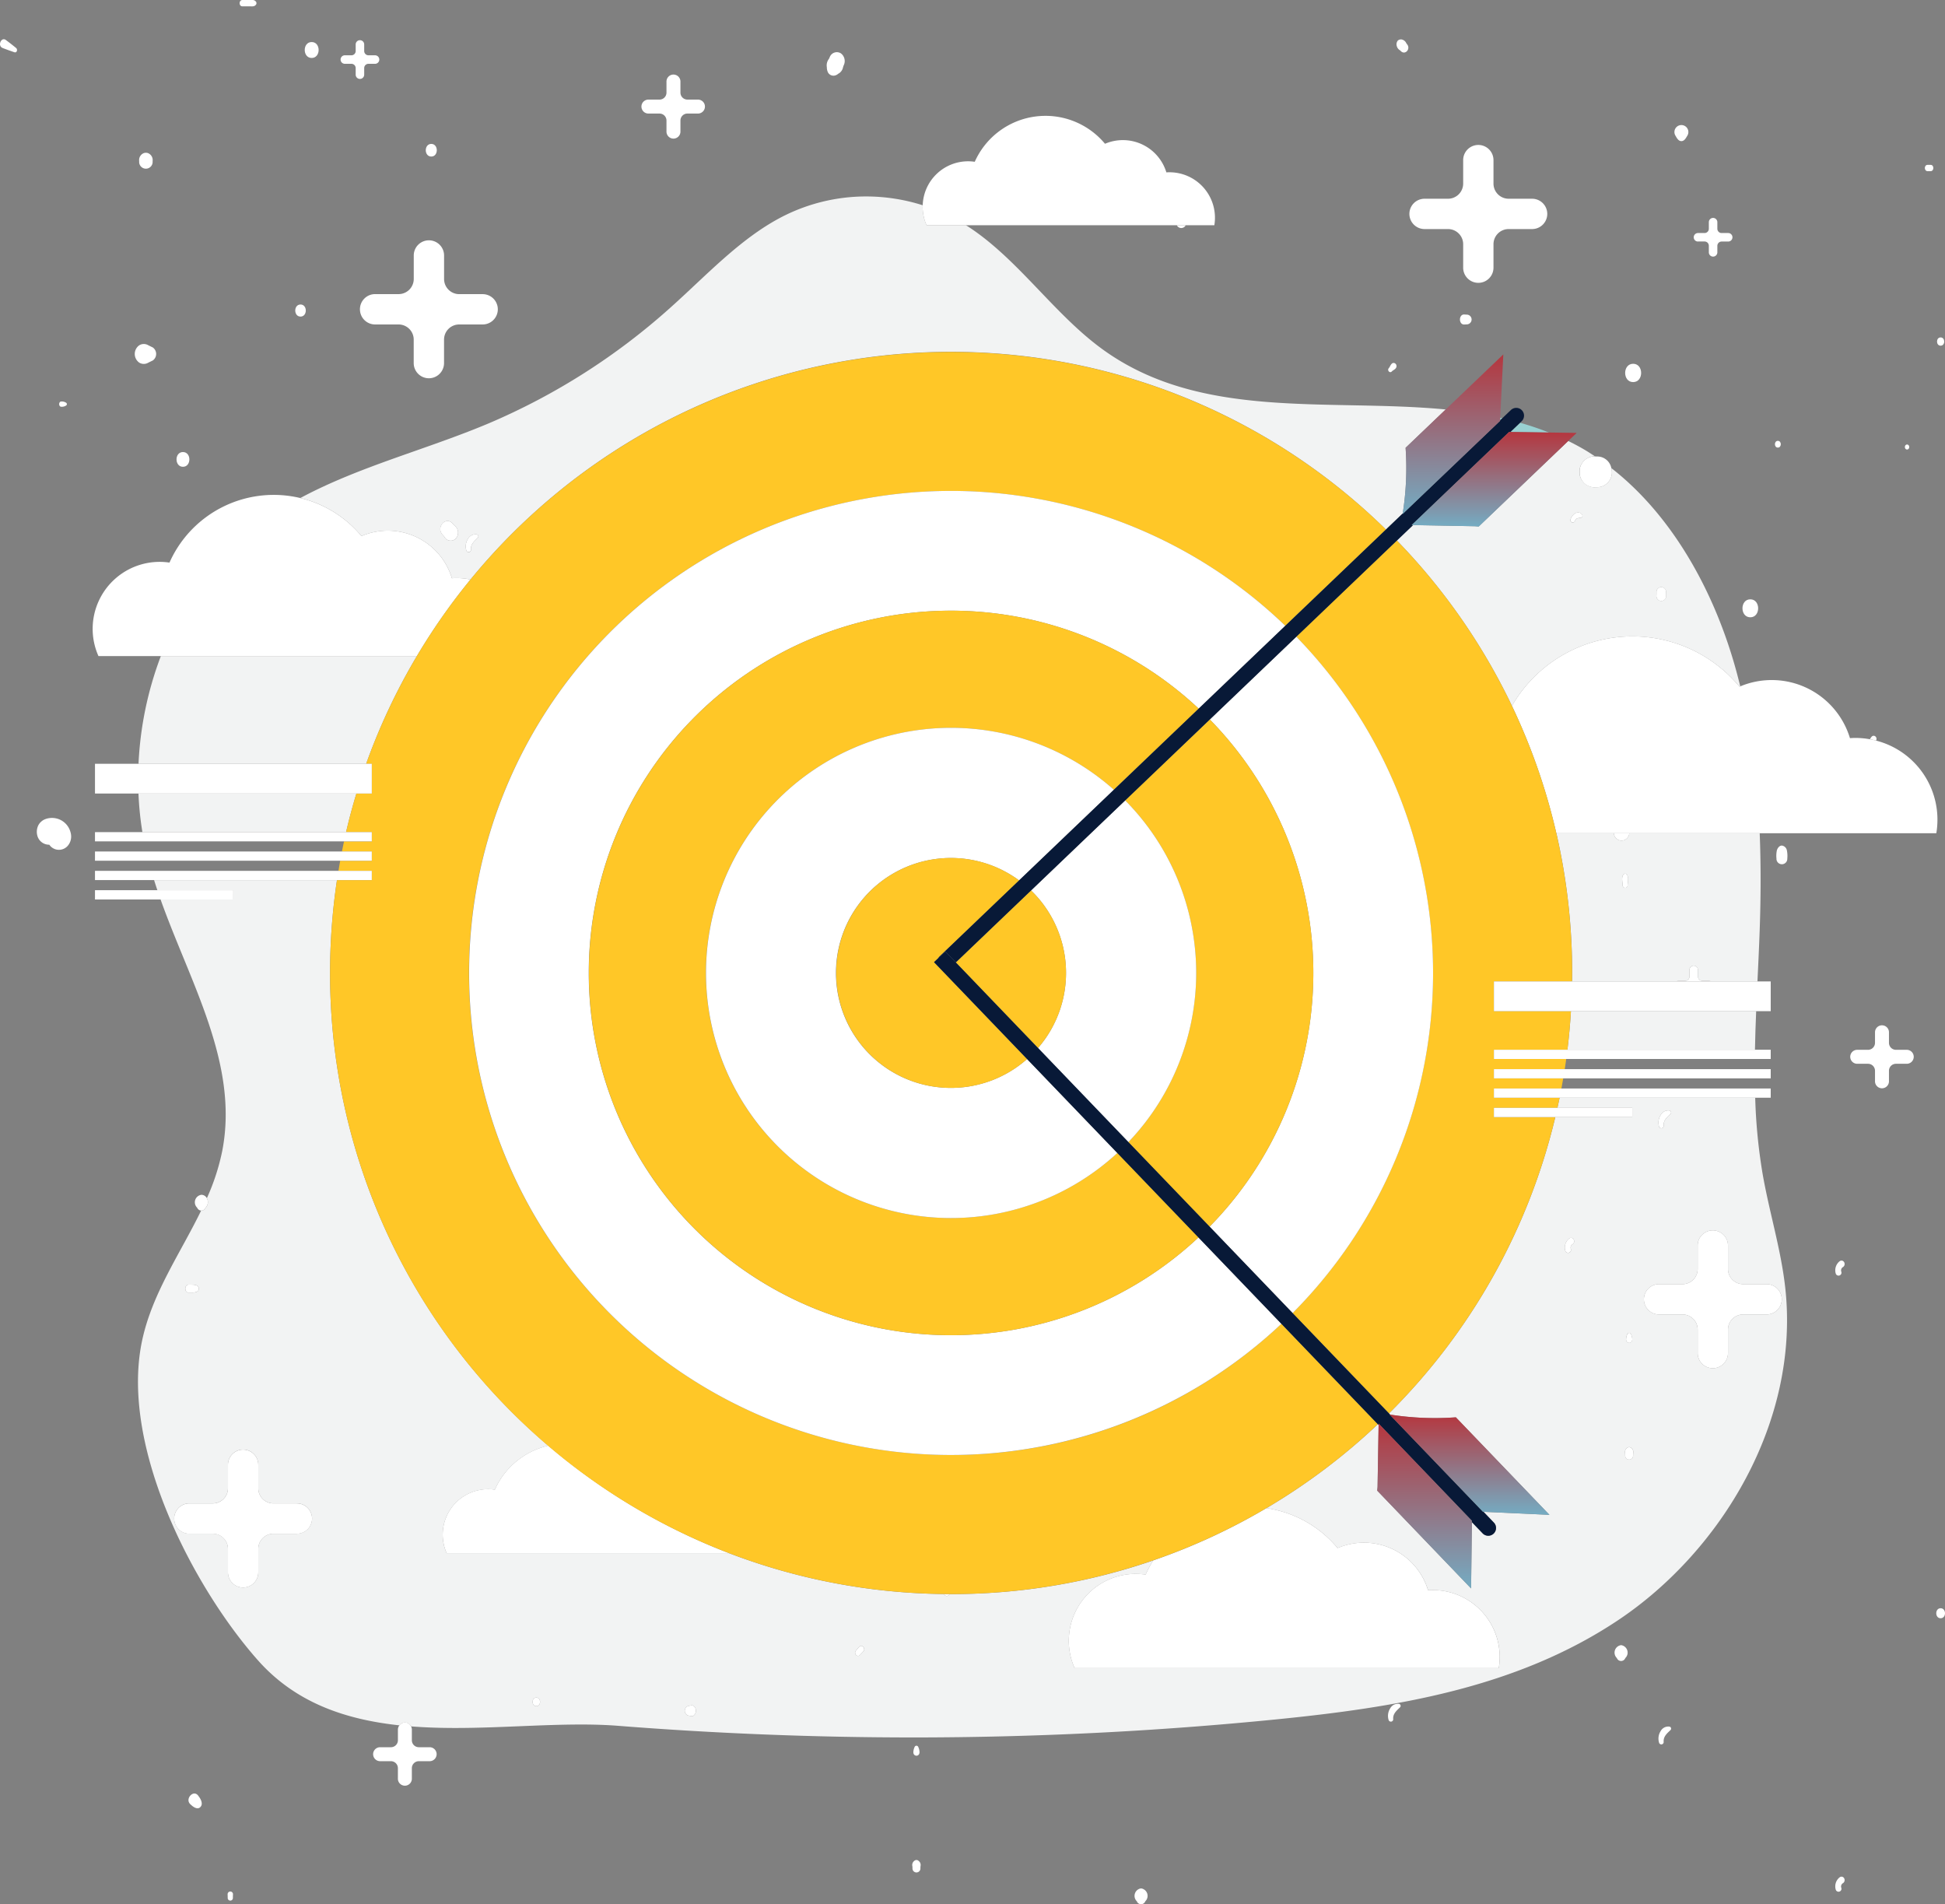 <svg xmlns="http://www.w3.org/2000/svg" xmlns:xlink="http://www.w3.org/1999/xlink" width="188.264" height="184.295" viewBox="0 0 188.264 184.295">
  <rect x="0" y="0" width="188.264" height="184.295" fill="#808080" stroke="none"/>
  <defs>
    <linearGradient id="linear-gradient" x1="0.5" x2="0.5" y2="1" gradientUnits="objectBoundingBox">
      <stop offset="0" stop-color="#b5363e"/>
      <stop offset="1" stop-color="#74acc3"/>
    </linearGradient>
  </defs>
  <g id="Group_100293" data-name="Group 100293" transform="translate(-201.599 -197.759)">
    <path id="Path_159663" data-name="Path 159663" d="M1553.427,575.976a28.547,28.547,0,0,0-2.8-.948l-.935.894Z" transform="translate(-1201.897 -336.355)" fill="#99d1d2"/>
    <path id="Path_159664" data-name="Path 159664" d="M475.533,405.955a6.484,6.484,0,0,1,8.756,4.082c.15-.011.3-.017.453-.017a6.5,6.5,0,0,1,1.346.142,60.108,60.108,0,0,1,88.609-4.839l1.623-1.552a28.065,28.065,0,0,0,.277-6.359l3.881-3.709c-11.41-1.089-23.705,1.094-33.241-5.843-4.687-3.409-8.155-8.72-12.988-11.859-.07-.046-.144-.084-.215-.129h-3.8a4.384,4.384,0,0,1-.381-1.792c0-.048.005-.094.007-.141a18.111,18.111,0,0,0-5.457-.852,17.778,17.778,0,0,0-8.316,2.052c-3.967,2.1-7.187,5.609-10.624,8.684a63.5,63.5,0,0,1-17.6,11.219c-6.021,2.54-12.5,4.152-18.245,7.231A11.043,11.043,0,0,1,475.533,405.955Zm10.312.264a.834.834,0,0,1,.881-.417.2.2,0,0,1,.075.316c-.316.313-.711.614-.671,1.151a.227.227,0,0,1-.448.068A1.349,1.349,0,0,1,485.845,406.219Zm-1.508-1.5a2.365,2.365,0,0,0,.2.213.866.866,0,0,1,.145,1.25.69.69,0,0,1-1.128-.161,2.479,2.479,0,0,0-.192-.22C482.75,405.079,483.688,404.04,484.337,404.716Z" transform="translate(-238.947 -156.315)" fill="#f2f3f3"/>
    <path id="Path_159665" data-name="Path 159665" d="M1597.041,942.1a.757.757,0,0,1-.747-.711h-5.562a60.314,60.314,0,0,1,1.527,13.518c0,.274-.007.547-.01.821h10.113a.4.4,0,0,1,.2-.061h.638a.412.412,0,0,0,.412-.412v-.638a.412.412,0,0,1,.824,0v.638a.412.412,0,0,0,.412.412h.638a.4.4,0,0,1,.2.061h4.508c.079-1.667.159-3.333.217-4.994.107-3.106.125-6.232,0-9.345h-12.625A.757.757,0,0,1,1597.041,942.1Zm.582,4.317a.24.24,0,1,1-.479,0c-.014-.309-.123-.72.042-.99a.22.22,0,0,1,.394,0C1597.745,945.7,1597.637,946.11,1597.624,946.418Z" transform="translate(-1238.484 -662.986)" fill="#f2f3f3"/>
    <path id="Path_159666" data-name="Path 159666" d="M1455.953,599.617l-6-.11L1448.388,601a60.244,60.244,0,0,1,11.134,16,13.474,13.474,0,0,1,22.027-1.857c.024-.01.049-.017.074-.027-.221-.9-.458-1.789-.725-2.673-2.2-7.3-6.182-14.115-11.754-18.453a1.813,1.813,0,0,1,.055.364,1.439,1.439,0,0,1-1.341,1.485l-.433.012a1.506,1.506,0,0,1,0-3l.133,0c-.322-.212-.645-.424-.976-.62-.531-.313-1.07-.6-1.613-.865l-8.663,8.278Zm17.559,6.4a.468.468,0,1,1,.933,0c0,.108.005.216.007.323a.475.475,0,1,1-.948,0Q1473.508,606.175,1473.512,606.013Zm-8.313-7.073c.133-.493.782-.953,1.124-.421a.189.189,0,0,1-.1.267c-.21.043-.507.018-.591.287A.228.228,0,1,1,1465.2,598.94Z" transform="translate(-1111.577 -350.928)" fill="#f2f3f3"/>
    <path id="Path_159667" data-name="Path 159667" d="M1600.59,1103.888h18.151c.023-1.244.065-2.49.117-3.736h-17.927Q1600.817,1102.036,1600.59,1103.888Z" transform="translate(-1247.273 -804.531)" fill="#f2f3f3"/>
    <path id="Path_159668" data-name="Path 159668" d="M352.17,783.3H327.39a33.7,33.7,0,0,0-2.16,10.421h22.035A59.827,59.827,0,0,1,352.17,783.3Z" transform="translate(-110.223 -522.041)" fill="#f2f3f3"/>
    <path id="Path_159670" data-name="Path 159670" d="M482.015,1011.655a53.143,53.143,0,0,1-.725-7.414h-18.93c-.067.328-.14.654-.212.98h7.242v.894h-7.447a60.023,60.023,0,0,1-16.1,28.677l.113.118a28.06,28.06,0,0,0,6.359.263l9.058,9.437-6.381-.294.991,1.032a.752.752,0,1,1-1.084,1.042l-1.031-1.074-.078,6.417-9.085-9.465.033-.354.1-6-.071-.074a60.344,60.344,0,0,1-10.784,8.122,11.028,11.028,0,0,1,6.888,3.864,6.484,6.484,0,0,1,8.756,4.082c.15-.01.3-.017.453-.017a6.478,6.478,0,0,1,6.391,7.555H415.413a6.481,6.481,0,0,1,5.919-9.122,6.552,6.552,0,0,1,.955.071,11.02,11.02,0,0,1,.732-1.371,60.029,60.029,0,0,1-19.561,3.257l-.152,0a.284.284,0,0,1-.535-.007,59.939,59.939,0,0,1-20.822-3.958h-27.32a4.4,4.4,0,0,1,4.016-6.189,4.463,4.463,0,0,1,.648.048,7.508,7.508,0,0,1,5.172-4.258,59.979,59.979,0,0,1-21.121-45.749,60.6,60.6,0,0,1,.669-8.987h-17.7q.154.491.318.98h7.352v.894h-7.042c2.888,8.121,7.575,15.9,5.979,24.278a21.424,21.424,0,0,1-1.5,4.631.779.779,0,0,1-.118.92.443.443,0,0,1-.437.281c-2.037,4.194-4.8,8.085-5.747,12.745-2.064,10.206,5.033,23.769,11.241,30.772,3.662,4.131,8.5,5.743,13.7,6.3a.663.663,0,0,1,.528-.272.67.67,0,0,1,.6.373c1.412.11,2.845.154,4.285.154,2.064,0,4.141-.084,6.183-.168s4.05-.167,5.976-.167c1.234,0,2.435.034,3.591.125q14.253,1.121,28.54,1.126,17.557,0,35.076-1.738c11.482-1.146,23.285-2.99,33.212-9.631s17.59-19.208,16.146-32.171C483.779,1018.891,482.658,1015.327,482.015,1011.655Zm-152.346,10.677c.262.013.966-.081.974.384s-.724.371-.974.384C329.223,1023.122,329.223,1022.309,329.669,1022.331Zm10.466,24.105h-2.271a1.467,1.467,0,0,0-1.467,1.467v2.271a1.467,1.467,0,1,1-2.935,0V1047.9a1.467,1.467,0,0,0-1.467-1.467h-2.271a1.467,1.467,0,1,1,0-2.934h2.271a1.467,1.467,0,0,0,1.467-1.467v-2.272a1.467,1.467,0,0,1,2.935,0v2.272a1.467,1.467,0,0,0,1.467,1.467h2.271a1.467,1.467,0,1,1,0,2.934Zm23.176,16.687c-.482,0-.481-.828,0-.828S363.792,1063.124,363.311,1063.124Zm15.187.944a.328.328,0,0,1-.278,0l-.125-.016a.484.484,0,0,1,0-.959l.125-.016a.328.328,0,0,1,.278,0,.6.6,0,0,1,0,.993Zm16.464-6.238c-.11.118-.221.234-.333.349-.256.264-.622-.142-.384-.425.1-.124.209-.247.315-.369C394.815,1057.093,395.225,1057.549,394.962,1057.83Zm68.654-39.407a.375.375,0,0,0-.17.458.283.283,0,1,1-.541.165,1.109,1.109,0,0,1,.406-1.2.283.283,0,0,1,.366.052.333.333,0,0,1,.089.236A.339.339,0,0,1,463.616,1018.424Zm8.528-12.52a.834.834,0,0,1,.881-.417.2.2,0,0,1,.075.316c-.316.313-.711.614-.671,1.151a.227.227,0,0,1-.448.067A1.348,1.348,0,0,1,472.144,1005.9Zm-3.226,21.2a.188.188,0,0,1,.339,0,1.322,1.322,0,0,1,.126.451c.068.549-.657.546-.589,0A1.3,1.3,0,0,1,468.918,1027.107Zm.564,11.547a1.908,1.908,0,0,0-.012.2.384.384,0,1,1-.766,0,1.86,1.86,0,0,0-.012-.2.5.5,0,0,1,.188-.513l.041-.03a.3.3,0,0,1,.332,0l.041.03A.5.5,0,0,1,469.482,1038.654Zm14.379-14.9a1.467,1.467,0,0,1-1.467,1.467h-2.272a1.468,1.468,0,0,0-1.467,1.467v2.271a1.467,1.467,0,1,1-2.934,0v-2.271a1.468,1.468,0,0,0-1.467-1.467h-2.271a1.467,1.467,0,0,1-1.467-1.467h0a1.467,1.467,0,0,1,1.467-1.467h2.271a1.467,1.467,0,0,0,1.467-1.467v-2.271a1.467,1.467,0,1,1,2.934,0v2.271a1.468,1.468,0,0,0,1.467,1.467h2.272a1.467,1.467,0,0,1,1.467,1.467Z" transform="translate(-109.798 -700.241)" fill="#f2f3f3"/>
    <path id="Path_159671" data-name="Path 159671" d="M346.28,905.93H325.187a31.253,31.253,0,0,0,.38,3.736h19.715C345.574,908.4,345.909,907.16,346.28,905.93Z" transform="translate(-110.185 -631.372)" fill="#f2f3f3"/>
    <path id="Path_159674" data-name="Path 159674" d="M1540.71,570.606c-.067-.015-.134-.033-.2-.047l-.012.252Z" transform="translate(-1193.696 -332.371)" fill="#99d1d2"/>
    <path id="Path_159676" data-name="Path 159676" d="M327.056,334.92l.007-.108a.722.722,0,0,0-.482-.7.713.713,0,0,0-.324-.005l-.025.005a.722.722,0,0,0-.482.7l.007.108A.652.652,0,1,0,327.056,334.92Z" transform="translate(-110.686 -121.545)" fill="#fff"/>
    <path id="Path_159677" data-name="Path 159677" d="M582.155,327.4c.71,0,.711-1.223,0-1.223S581.444,327.4,582.155,327.4Z" transform="translate(-338.81 -114.49)" fill="#fff"/>
    <path id="Path_159678" data-name="Path 159678" d="M1697.032,310.943c.27,0,.425-.264.551-.488a.675.675,0,1,0-1.1,0C1696.607,310.68,1696.762,310.943,1697.032,310.943Z" transform="translate(-1332.685 -99.526)" fill="#fff"/>
    <path id="Path_159679" data-name="Path 159679" d="M1787.591,952.362c-.236,0-.413.227-.483.457a2.512,2.512,0,0,0-.041.794.525.525,0,1,0,1.048,0,2.6,2.6,0,0,0-.042-.794A.573.573,0,0,0,1787.591,952.362Z" transform="translate(-1413.517 -672.768)" fill="#fff"/>
    <path id="Path_159680" data-name="Path 159680" d="M1448.389,234.011l.086.084c.411.4.961-.208.6-.664l-.074-.094a.628.628,0,0,0-.363-.349.445.445,0,0,0-.477.094.576.576,0,0,0-.085.528A.659.659,0,0,0,1448.389,234.011Z" transform="translate(-1111.274 -31.382)" fill="#fff"/>
    <path id="Path_159681" data-name="Path 159681" d="M1680.936,722.588c0-.108-.005-.216-.007-.323a.468.468,0,1,0-.933,0q0,.162-.007.323A.475.475,0,1,0,1680.936,722.588Z" transform="translate(-1318.06 -467.179)" fill="#fff"/>
    <path id="Path_159682" data-name="Path 159682" d="M1652.533,1489.343l-.041-.03a.3.3,0,0,0-.332,0l-.041.03a.5.5,0,0,0-.188.512,1.81,1.81,0,0,1,.012.2.384.384,0,1,0,.766,0,2,2,0,0,1,.012-.2A.5.5,0,0,0,1652.533,1489.343Z" transform="translate(-1293.038 -1151.442)" fill="#fff"/>
    <path id="Path_159683" data-name="Path 159683" d="M677.322,1712.726c-.481,0-.482.828,0,.828S677.8,1712.726,677.322,1712.726Z" transform="translate(-423.809 -1350.672)" fill="#fff"/>
    <path id="Path_159684" data-name="Path 159684" d="M813.593,1719.671a.326.326,0,0,0-.278,0l-.125.016a.484.484,0,0,0,0,.959l.125.016a.327.327,0,0,0,.277,0,.6.6,0,0,0,0-.993Z" transform="translate(-544.893 -1356.837)" fill="#fff"/>
    <path id="Path_159685" data-name="Path 159685" d="M367.328,1344.983c.25-.012.983.078.974-.384s-.712-.371-.974-.385C366.882,1344.193,366.881,1345.006,367.328,1344.983Z" transform="translate(-147.457 -1022.125)" fill="#fff"/>
    <path id="Path_159686" data-name="Path 159686" d="M1505.089,478.4c-.563-.031-.564,1,0,.97l.292-.016a.473.473,0,0,0,0-.938Z" transform="translate(-1161.752 -250.204)" fill="#fff"/>
    <path id="Path_159687" data-name="Path 159687" d="M1919.869,345.508l.292,0c.355,0,.356-.614,0-.611l-.292,0C1919.517,344.9,1919.516,345.5,1919.869,345.508Z" transform="translate(-1531.692 -131.183)" fill="#fff"/>
    <path id="Path_159688" data-name="Path 159688" d="M1840.074,1322.776a1.109,1.109,0,0,0-.406,1.2.283.283,0,1,0,.541-.165.376.376,0,0,1,.17-.459.338.338,0,0,0,.149-.289.333.333,0,0,0-.088-.236A.284.284,0,0,0,1840.074,1322.776Z" transform="translate(-1460.383 -1002.97)" fill="#fff"/>
    <path id="Path_159689" data-name="Path 159689" d="M415.744,198.373l.743,0c.215,0,.408.039.565-.151a.243.243,0,0,0,0-.311c-.158-.192-.347-.153-.565-.151l-.743,0C415.392,197.768,415.391,198.371,415.744,198.373Z" transform="translate(-190.685)" fill="#fff"/>
    <path id="Path_159690" data-name="Path 159690" d="M1603.75,655.871c.084-.269.381-.244.591-.287a.189.189,0,0,0,.1-.267c-.342-.532-.991-.071-1.125.421A.228.228,0,1,0,1603.75,655.871Z" transform="translate(-1249.692 -407.726)" fill="#fff"/>
    <path id="Path_159691" data-name="Path 159691" d="M1682.368,1190.127c-.04-.537.354-.838.671-1.151a.2.2,0,0,0-.075-.316.834.834,0,0,0-.881.417,1.348,1.348,0,0,0-.162,1.118A.227.227,0,0,0,1682.368,1190.127Z" transform="translate(-1319.738 -883.415)" fill="#fff"/>
    <path id="Path_159692" data-name="Path 159692" d="M254.643,556.567a.753.753,0,0,0,.457-.126.16.16,0,0,0,0-.257.75.75,0,0,0-.457-.126C254.346,556.04,254.346,556.584,254.643,556.567Z" transform="translate(-47.093 -319.441)" fill="#fff"/>
    <path id="Path_159693" data-name="Path 159693" d="M965.215,1666.679c-.106.122-.211.245-.315.369-.238.284.128.69.384.425.112-.116.223-.231.333-.349C965.88,1666.843,965.469,1666.387,965.215,1666.679Z" transform="translate(-680.453 -1309.535)" fill="#fff"/>
    <path id="Path_159694" data-name="Path 159694" d="M1653.5,1387.835a1.318,1.318,0,0,0-.126-.451.188.188,0,0,0-.338,0,1.3,1.3,0,0,0-.125.451C1652.839,1388.381,1653.564,1388.384,1653.5,1387.835Z" transform="translate(-1293.912 -1060.519)" fill="#fff"/>
    <path id="Path_159695" data-name="Path 159695" d="M1649.514,977.627c-.165.269-.056.681-.042.99a.24.24,0,1,0,.479,0c.013-.308.122-.721-.042-.99A.22.22,0,0,0,1649.514,977.627Z" transform="translate(-1290.81 -695.184)" fill="#fff"/>
    <path id="Path_159696" data-name="Path 159696" d="M1871.23,854.592a.292.292,0,0,0-.194-.215.259.259,0,0,0-.27.079.975.975,0,0,0-.162.246c.2.035.393.079.586.128A.3.3,0,0,0,1871.23,854.592Z" transform="translate(-1488.005 -585.397)" fill="#fff"/>
    <path id="Path_159697" data-name="Path 159697" d="M1652.892,524.182c1.03,0,1.032-1.773,0-1.773S1651.861,524.182,1652.892,524.182Z" transform="translate(-1293.214 -289.443)" fill="#fff"/>
    <path id="Path_159698" data-name="Path 159698" d="M594.952,664.234a.69.69,0,0,0,1.128.161.866.866,0,0,0-.145-1.25,2.378,2.378,0,0,1-.2-.213c-.649-.676-1.587.362-.977,1.082A2.511,2.511,0,0,1,594.952,664.234Z" transform="translate(-350.347 -414.531)" fill="#fff"/>
    <path id="Path_159699" data-name="Path 159699" d="M939.535,246.264a.6.6,0,0,0,.693.313.692.692,0,0,0,.3-.161.874.874,0,0,0,.46-.58,1.709,1.709,0,0,1,.078-.24.932.932,0,0,0-.275-1.161.735.735,0,0,0-1.048.3l-.1.227a1.02,1.02,0,0,0-.209.809A1.166,1.166,0,0,0,939.535,246.264Z" transform="translate(-657.802 -41.514)" fill="#fff"/>
    <path id="Path_159700" data-name="Path 159700" d="M1643.351,1665.943a.728.728,0,0,0-.41,1.246.437.437,0,0,0,.82,0A.728.728,0,0,0,1643.351,1665.943Z" transform="translate(-1284.841 -1308.963)" fill="#fff"/>
    <path id="Path_159701" data-name="Path 159701" d="M1252.82,398.77h-.858A.475.475,0,0,0,1252.82,398.77Z" transform="translate(-936.453 -179.212)" fill="#fff"/>
    <path id="Path_159702" data-name="Path 159702" d="M1440.936,522.449c.118-.127.264-.165.375-.3a.329.329,0,0,0,.072-.3.294.294,0,0,0-.194-.215.259.259,0,0,0-.27.079c-.123.123-.158.285-.273.416C1440.461,522.337,1440.746,522.653,1440.936,522.449Z" transform="translate(-1104.621 -288.737)" fill="#fff"/>
    <path id="Path_159703" data-name="Path 159703" d="M369.981,1799.361c.243.237.7.607,1,.267s-.029-.843-.241-1.11C370.283,1797.94,369.459,1798.852,369.981,1799.361Z" transform="translate(-149.972 -1426.995)" fill="#fff"/>
    <path id="Path_159704" data-name="Path 159704" d="M1840.074,1872.6a1.109,1.109,0,0,0-.406,1.2.283.283,0,1,0,.541-.165.376.376,0,0,1,.17-.459.338.338,0,0,0,.149-.288.334.334,0,0,0-.088-.237A.284.284,0,0,0,1840.074,1872.6Z" transform="translate(-1460.383 -1493.168)" fill="#fff"/>
    <path id="Path_159705" data-name="Path 159705" d="M404.76,1886.122l.009.323a.251.251,0,1,0,.5,0q0-.162.009-.323A.26.26,0,1,0,404.76,1886.122Z" transform="translate(-181.128 -1505.016)" fill="#fff"/>
    <path id="Path_159706" data-name="Path 159706" d="M1682.964,1738.485a.834.834,0,0,0-.881.417,1.348,1.348,0,0,0-.162,1.118.227.227,0,0,0,.448-.067c-.04-.537.354-.838.671-1.151A.2.2,0,0,0,1682.964,1738.485Z" transform="translate(-1319.738 -1373.613)" fill="#fff"/>
    <path id="Path_159707" data-name="Path 159707" d="M1598.678,1302.479a1.109,1.109,0,0,0-.406,1.2.283.283,0,1,0,.541-.166.375.375,0,0,1,.17-.458.339.339,0,0,0,.15-.289.333.333,0,0,0-.089-.236A.283.283,0,0,0,1598.678,1302.479Z" transform="translate(-1245.165 -984.875)" fill="#fff"/>
    <path id="Path_159708" data-name="Path 159708" d="M1441.568,1718.188a.834.834,0,0,0-.881.417,1.35,1.35,0,0,0-.162,1.117.227.227,0,0,0,.448-.067c-.04-.537.355-.838.671-1.151A.2.2,0,0,0,1441.568,1718.188Z" transform="translate(-1104.521 -1355.517)" fill="#fff"/>
    <path id="Path_159709" data-name="Path 159709" d="M1214.907,1883.025a.728.728,0,0,0-.41,1.245.437.437,0,0,0,.82,0A.728.728,0,0,0,1214.907,1883.025Z" transform="translate(-902.86 -1502.503)" fill="#fff"/>
    <path id="Path_159710" data-name="Path 159710" d="M1016.432,1857.761l-.041-.031a.3.3,0,0,0-.331,0l-.041.031a.5.5,0,0,0-.188.512,1.882,1.882,0,0,1,.012.2.384.384,0,1,0,.766,0,1.913,1.913,0,0,1,.012-.2A.5.5,0,0,0,1016.432,1857.761Z" transform="translate(-725.921 -1479.906)" fill="#fff"/>
    <path id="Path_159711" data-name="Path 159711" d="M1017.392,1756.255a1.309,1.309,0,0,0-.125-.451.188.188,0,0,0-.339,0,1.313,1.313,0,0,0-.125.451C1016.735,1756.8,1017.461,1756.8,1017.392,1756.255Z" transform="translate(-726.793 -1388.984)" fill="#fff"/>
    <path id="Path_159712" data-name="Path 159712" d="M1044.691,1620.292c-.179,0-.357,0-.535-.007A.284.284,0,0,0,1044.691,1620.292Z" transform="translate(-751.183 -1268.256)" fill="#fff"/>
    <path id="Path_159713" data-name="Path 159713" d="M617.821,675.979c-.04-.537.355-.837.671-1.151a.2.2,0,0,0-.075-.316.833.833,0,0,0-.881.417,1.35,1.35,0,0,0-.162,1.117A.227.227,0,0,0,617.821,675.979Z" transform="translate(-370.639 -425.025)" fill="#fff"/>
    <path id="Path_159714" data-name="Path 159714" d="M376.634,1265.276a.778.778,0,0,0,.118-.919.6.6,0,0,0-.529-.326.728.728,0,0,0-.41,1.246.449.449,0,0,0,.383.281A.442.442,0,0,0,376.634,1265.276Z" transform="translate(-155.131 -950.636)" fill="#fff"/>
    <path id="Path_159715" data-name="Path 159715" d="M1786.067,591.835c.378,0,.379-.652,0-.652S1785.688,591.835,1786.067,591.835Z" transform="translate(-1412.382 -350.758)" fill="#fff"/>
    <path id="Path_159716" data-name="Path 159716" d="M235.291,927.622a1.286,1.286,0,0,0-.686.584,1.424,1.424,0,0,0-.116.98,1.171,1.171,0,0,0,1.167.918,1.129,1.129,0,0,0,1.77.125,1.377,1.377,0,0,0,.3-1.27A1.854,1.854,0,0,0,235.291,927.622Z" transform="translate(-29.286 -650.593)" fill="#fff"/>
    <path id="Path_159717" data-name="Path 159717" d="M359.8,602.612c.829,0,.83-1.427,0-1.427S358.974,602.612,359.8,602.612Z" transform="translate(-140.493 -359.676)" fill="#fff"/>
    <path id="Path_159718" data-name="Path 159718" d="M465.641,470.676c.679,0,.68-1.169,0-1.169S464.961,470.676,465.641,470.676Z" transform="translate(-234.953 -242.278)" fill="#fff"/>
    <path id="Path_159719" data-name="Path 159719" d="M1642.769,942.1a.757.757,0,0,0,.747-.711h-1.494A.756.756,0,0,0,1642.769,942.1Z" transform="translate(-1284.212 -662.986)" fill="#fff"/>
    <path id="Path_159720" data-name="Path 159720" d="M1757.585,734.345c1.01,0,1.012-1.74,0-1.74S1756.572,734.345,1757.585,734.345Z" transform="translate(-1386.566 -476.843)" fill="#fff"/>
    <path id="Path_159721" data-name="Path 159721" d="M1901.973,594.942c.281,0,.282-.485,0-.485S1901.691,594.942,1901.973,594.942Z" transform="translate(-1515.783 -353.677)" fill="#fff"/>
    <path id="Path_159722" data-name="Path 159722" d="M1930.823,499.695c.464,0,.465-.8,0-.8S1930.359,499.695,1930.823,499.695Z" transform="translate(-1541.383 -268.48)" fill="#fff"/>
    <path id="Path_159723" data-name="Path 159723" d="M1930.211,1632.994c-.563,0-.564.969,0,.969S1930.776,1632.994,1930.211,1632.994Z" transform="translate(-1540.771 -1279.587)" fill="#fff"/>
    <path id="Path_159724" data-name="Path 159724" d="M202.167,232.838c-.438-.337-.86.575-.3.782.376.138.751.284,1.132.408.239.078.335-.272.159-.417C202.836,233.342,202.5,233.093,202.167,232.838Z" transform="translate(0 -31.209)" fill="#fff"/>
    <path id="Path_159725" data-name="Path 159725" d="M1611.456,606.52a1.453,1.453,0,0,0,1.352,1.5l.433-.012a1.439,1.439,0,0,0,1.341-1.485,1.814,1.814,0,0,0-.055-.364,1.386,1.386,0,0,0-1.286-1.122l-.3-.008-.133,0A1.444,1.444,0,0,0,1611.456,606.52Z" transform="translate(-1256.96 -363.096)" fill="#fff"/>
    <path id="Path_159726" data-name="Path 159726" d="M322.306,506.565a.842.842,0,0,0,.883,0l.431-.21a.773.773,0,0,0,0-1.256l-.431-.21a.841.841,0,0,0-.883,0,1.026,1.026,0,0,0,0,1.676Z" transform="translate(-107.229 -273.711)" fill="#fff"/>
    <path id="Path_159727" data-name="Path 159727" d="M474.3,236.822c.895,0,.9-1.541,0-1.541S473.409,236.822,474.3,236.822Z" transform="translate(-242.533 -33.453)" fill="#fff"/>
    <path id="Path_159728" data-name="Path 159728" d="M320.875,647.613a6.5,6.5,0,0,0-1.346-.142c-.152,0-.3.007-.453.017a6.484,6.484,0,0,0-8.756-4.082,11.043,11.043,0,0,0-18.581,2.568,6.484,6.484,0,0,0-7.436,6.411,6.457,6.457,0,0,0,.563,2.64h30.816A60.263,60.263,0,0,1,320.875,647.613Z" transform="translate(-73.735 -393.766)" fill="#fff"/>
    <path id="Path_159729" data-name="Path 159729" d="M1162.975,1550.092a6.481,6.481,0,0,0-7.437,6.411,6.458,6.458,0,0,0,.563,2.641h41.056a6.479,6.479,0,0,0-6.391-7.555c-.152,0-.3.007-.453.017a6.484,6.484,0,0,0-8.756-4.082,11.027,11.027,0,0,0-6.888-3.864,59.82,59.82,0,0,1-10.96,5.061A11.041,11.041,0,0,0,1162.975,1550.092Z" transform="translate(-850.487 -1199.941)" fill="#fff"/>
    <path id="Path_159730" data-name="Path 159730" d="M1025.458,311.734h27.855a4.4,4.4,0,0,0-4.336-5.126c-.1,0-.206,0-.307.012a4.4,4.4,0,0,0-5.941-2.77,7.492,7.492,0,0,0-12.606,1.743,4.446,4.446,0,0,0-.648-.048,4.394,4.394,0,0,0-4.39,4.256c0,.047-.007.094-.007.141A4.384,4.384,0,0,0,1025.458,311.734Z" transform="translate(-734.173 -92.176)" fill="#fff"/>
    <path id="Path_159731" data-name="Path 159731" d="M601.762,1492.155a4.446,4.446,0,0,0-.648-.048,4.4,4.4,0,0,0-4.016,6.189h27.32a60.078,60.078,0,0,1-17.485-10.4A7.509,7.509,0,0,0,601.762,1492.155Z" transform="translate(-352.268 -1150.225)" fill="#fff"/>
    <path id="Path_159732" data-name="Path 159732" d="M1562.715,765.677a13.469,13.469,0,0,0-11.657,6.723,59.665,59.665,0,0,1,4.3,12.332h36.777a7.9,7.9,0,0,0-5.839-8.97c-.193-.049-.388-.093-.586-.128a7.935,7.935,0,0,0-1.38-.128c-.186,0-.37.009-.554.022a7.909,7.909,0,0,0-10.62-5.012c-.024.01-.05.017-.074.027A13.457,13.457,0,0,0,1562.715,765.677Z" transform="translate(-1203.113 -506.329)" fill="#fff"/>
    <path id="Path_159733" data-name="Path 159733" d="M1374.785,733.188h6.531q.092-.489.176-.98h-6.707v-.893h6.855c.051-.326.1-.653.141-.98h-7v-.894h7.116q.228-1.851.341-3.736h-7.457v-2.878h7.563c0-.274.01-.547.01-.821a60.307,60.307,0,0,0-1.527-13.518,59.968,59.968,0,0,0-15.437-28.33l-9.735,9.31a46.63,46.63,0,0,1-.36,65.455l9.329,9.711a60.023,60.023,0,0,0,16.1-28.677h-5.943v-.894h6.147c.072-.326.146-.652.212-.98h-6.36Z" transform="translate(-1028.584 -430.083)" fill="#ffc727"/>
    <path id="Path_159734" data-name="Path 159734" d="M556.284,618.491a46.652,46.652,0,1,1,32.348-80.25l9.742-9.317A60.141,60.141,0,0,0,499.666,551.6h.544v2.878h-1.491c-.37,1.23-.706,2.474-1,3.736h2.489v.894h-2.685c-.07.326-.139.652-.2.98h2.889v.894h-3.06c-.059.326-.114.653-.168.98h3.229v.893h-3.372a60.592,60.592,0,0,0-.669,8.987A60.057,60.057,0,0,0,555.6,631.945c.178,0,.356.006.535.007l.152,0a60.008,60.008,0,0,0,41.3-16.441l-9.334-9.716A46.477,46.477,0,0,1,556.284,618.491Z" transform="translate(-262.624 -279.916)" fill="#ffc727"/>
    <path id="Path_159735" data-name="Path 159735" d="M620.307,682.517a46.639,46.639,0,0,0,78.623,33.958l-8.027-8.356a35.062,35.062,0,1,1,.022-51.183l8.383-8.017a46.639,46.639,0,0,0-79,33.6Z" transform="translate(-373.3 -390.595)" fill="#fff"/>
    <path id="Path_159736" data-name="Path 159736" d="M1281.21,823.094l8.035,8.364a46.63,46.63,0,0,0,.36-65.455l-8.374,8.009a35.038,35.038,0,0,1-.021,49.083Z" transform="translate(-962.529 -506.619)" fill="#fff"/>
    <path id="Path_159737" data-name="Path 159737" d="M1206.176,880.75l7.86,8.182a35.038,35.038,0,0,0,.021-49.083l-8.192,7.834a23.707,23.707,0,0,1,.31,33.066Z" transform="translate(-895.356 -572.458)" fill="#ffc727"/>
    <path id="Path_159738" data-name="Path 159738" d="M727.184,777.8a35.053,35.053,0,0,0,59.005,25.6l-7.853-8.175A23.724,23.724,0,1,1,778,760.072l8.21-7.851A35.053,35.053,0,0,0,727.184,777.8Z" transform="translate(-468.586 -485.879)" fill="#ffc727"/>
    <path id="Path_159739" data-name="Path 159739" d="M831.737,871.013a23.719,23.719,0,0,0,39.814,17.427l-8.737-9.095a11.126,11.126,0,1,1-.773-17.288l9.175-8.774a23.718,23.718,0,0,0-39.479,17.729Z" transform="translate(-561.801 -579.091)" fill="#fff"/>
    <path id="Path_159740" data-name="Path 159740" d="M1122.525,936.051l8.747,9.105a23.707,23.707,0,0,0-.31-33.066l-9.111,8.714a11.1,11.1,0,0,1,.675,15.247Z" transform="translate(-820.451 -636.864)" fill="#fff"/>
    <path id="Path_159741" data-name="Path 159741" d="M947.905,974.585a11.112,11.112,0,0,0,18.479,8.333l-9.006-9.375.459-.441-.019-.02,7.793-7.453a11.11,11.11,0,0,0-17.706,8.955Z" transform="translate(-665.37 -682.663)" fill="#ffc727"/>
    <path id="Path_159742" data-name="Path 159742" d="M1065.37,1000.419a11.084,11.084,0,0,0-3.386-7.982L1054.7,999.4l7.957,8.283A11.072,11.072,0,0,0,1065.37,1000.419Z" transform="translate(-760.586 -708.497)" fill="#ffc727"/>
    <path id="Path_159743" data-name="Path 159743" d="M1093.663,563.089l-9.431,9.012c0-.016,0-.031.006-.047l-1.623,1.552-9.742,9.317-8.383,8.017-8.21,7.851-9.175,8.774-7.793,7.453.019.02.626-.6,1.024,1.065,7.282-6.964,9.111-8.713,8.192-7.834,8.374-8.009,9.735-9.31,1.563-1.494-.136,0,9.431-9.012.129,0,.935-.894.141-.135a.752.752,0,1,0-1.039-1.087l-.82.784-.214.2Z" transform="translate(-746.865 -324.599)" fill="#081937"/>
    <path id="Path_159744" data-name="Path 159744" d="M1470.97,583.256l-9.431,9.012.136,0,6,.11.353.034,8.663-8.278.822-.786-2.684-.039-3.733-.054Z" transform="translate(-1123.302 -343.691)" fill="url(#linear-gradient)"/>
    <path id="Path_159745" data-name="Path 159745" d="M1453.518,529.444c0,.016,0,.031-.006.047l9.431-9.012,0-.05.012-.252.3-6.128-5.576,5.328-3.881,3.709A28.058,28.058,0,0,1,1453.518,529.444Z" transform="translate(-1116.145 -281.988)" fill="url(#linear-gradient)"/>
    <path id="Path_159746" data-name="Path 159746" d="M1061.932,1073.467l-7.861-8.182-8.747-9.105-7.957-8.283-1.024-1.065-.626.6-.459.44,9.006,9.375,8.737,9.094,7.853,8.175,8.027,8.356,9.334,9.717.071.074,0-.137,9.033,9.411,0,.129,1.031,1.074a.752.752,0,1,0,1.084-1.042l-.991-1.032-.051,0-9.033-9.411.047.006-.113-.118-9.329-9.711Z" transform="translate(-743.251 -756.992)" fill="#081937"/>
    <path id="Path_159747" data-name="Path 159747" d="M1430.954,1468.19l0,.136-.1,6-.033.354,9.085,9.465.078-6.417,0-.13Z" transform="translate(-1095.916 -1132.656)" fill="url(#linear-gradient)"/>
    <path id="Path_159748" data-name="Path 159748" d="M1450.964,1469.552l.051,0,6.381.294-9.058-9.437a28.053,28.053,0,0,1-6.359-.263l-.047-.006Z" transform="translate(-1105.82 -1125.48)" fill="url(#linear-gradient)"/>
    <path id="Path_159749" data-name="Path 159749" d="M522.856,418.938a1.467,1.467,0,0,0,1.467,1.467h2.271a1.467,1.467,0,0,1,1.467,1.467v2.272a1.467,1.467,0,0,0,2.935,0v-2.272a1.467,1.467,0,0,1,1.467-1.467h2.271a1.467,1.467,0,1,0,0-2.934h-2.271A1.467,1.467,0,0,1,531,416v-2.271a1.467,1.467,0,0,0-2.935,0V416a1.467,1.467,0,0,1-1.467,1.467h-2.271A1.467,1.467,0,0,0,522.856,418.938Z" transform="translate(-286.417 -191.244)" fill="#fff"/>
    <path id="Path_159750" data-name="Path 159750" d="M368.93,1496.636h-2.271a1.467,1.467,0,0,1-1.467-1.467V1492.9a1.467,1.467,0,0,0-2.935,0v2.271a1.467,1.467,0,0,1-1.467,1.467h-2.271a1.467,1.467,0,1,0,0,2.935h2.271a1.467,1.467,0,0,1,1.467,1.467v2.271a1.467,1.467,0,0,0,2.935,0v-2.271a1.467,1.467,0,0,1,1.467-1.467h2.271a1.467,1.467,0,1,0,0-2.935Z" transform="translate(-138.593 -1153.375)" fill="#fff"/>
    <path id="Path_159751" data-name="Path 159751" d="M1461.006,335.252h2.271a1.467,1.467,0,0,1,1.467,1.467v2.271a1.467,1.467,0,1,0,2.934,0v-2.271a1.467,1.467,0,0,1,1.467-1.467h2.271a1.467,1.467,0,1,0,0-2.935h-2.271a1.467,1.467,0,0,1-1.467-1.467v-2.271a1.467,1.467,0,1,0-2.934,0v2.271a1.467,1.467,0,0,1-1.467,1.467h-2.271a1.467,1.467,0,0,0,0,2.935Z" transform="translate(-1121.519 -115.324)" fill="#fff"/>
    <path id="Path_159752" data-name="Path 159752" d="M1680.706,1301h-2.271a1.467,1.467,0,0,1-1.467-1.467v-2.271a1.467,1.467,0,1,0-2.934,0v2.271a1.467,1.467,0,0,1-1.467,1.467h-2.271a1.467,1.467,0,0,0-1.468,1.467h0a1.467,1.467,0,0,0,1.468,1.467h2.271a1.467,1.467,0,0,1,1.467,1.467v2.271a1.467,1.467,0,1,0,2.934,0V1305.4a1.468,1.468,0,0,1,1.467-1.467h2.271a1.467,1.467,0,0,0,1.467-1.467h0A1.467,1.467,0,0,0,1680.706,1301Z" transform="translate(-1308.11 -978.958)" fill="#fff"/>
    <path id="Path_159753" data-name="Path 159753" d="M775.02,268.3h1.046a.676.676,0,0,1,.676.676v1.046a.676.676,0,1,0,1.351,0v-1.046a.676.676,0,0,1,.676-.676h1.046a.676.676,0,0,0,0-1.351h-1.046a.675.675,0,0,1-.676-.675v-1.046a.676.676,0,1,0-1.351,0v1.046a.675.675,0,0,1-.676.675H775.02a.676.676,0,1,0,0,1.351Z" transform="translate(-510.632 -59.551)" fill="#fff"/>
    <path id="Path_159754" data-name="Path 159754" d="M537.7,1734.918a.706.706,0,0,0-.676.676v1.046a.676.676,0,0,1-.676.676H535.3a.676.676,0,1,0,0,1.352h1.046a.676.676,0,0,1,.676.676v1.046a.676.676,0,0,0,1.351,0v-1.046a.676.676,0,0,1,.676-.676h1.046a.676.676,0,0,0,0-1.352h-1.046a.675.675,0,0,1-.676-.676v-1.046a.662.662,0,0,0-.08-.3A.67.67,0,0,0,537.7,1734.918Z" transform="translate(-296.909 -1370.458)" fill="#fff"/>
    <path id="Path_159755" data-name="Path 159755" d="M1858.468,1114.943h-1.046a.676.676,0,0,1-.676-.676v-1.046a.676.676,0,0,0-1.351,0v1.046a.676.676,0,0,1-.676.676h-1.046a.676.676,0,0,0,0,1.352h1.046a.676.676,0,0,1,.676.676v1.046a.676.676,0,0,0,1.351,0v-1.046a.676.676,0,0,1,.676-.676h1.046a.676.676,0,0,0,0-1.352Z" transform="translate(-1472.307 -815.581)" fill="#fff"/>
    <path id="Path_159756" data-name="Path 159756" d="M505.984,235.907h.638a.412.412,0,0,1,.412.412v.638a.412.412,0,0,0,.824,0v-.638a.412.412,0,0,1,.412-.412h.638a.412.412,0,1,0,0-.824h-.638a.413.413,0,0,1-.412-.412v-.638a.412.412,0,0,0-.824,0v.638a.412.412,0,0,1-.412.412h-.638a.412.412,0,0,0,0,.824Z" transform="translate(-271.007 -31.972)" fill="#fff"/>
    <path id="Path_159757" data-name="Path 159757" d="M1701.094,1061.034h-.638a.412.412,0,0,1-.412-.412v-.638a.412.412,0,0,0-.824,0v.638a.412.412,0,0,1-.412.412h-.638a.4.4,0,0,0-.2.061h3.329A.4.4,0,0,0,1701.094,1061.034Z" transform="translate(-1334.09 -768.352)" fill="#fff"/>
    <path id="Path_159758" data-name="Path 159758" d="M1713.729,394.483h.638a.412.412,0,0,1,.412.412v.638a.412.412,0,1,0,.824,0V394.9a.413.413,0,0,1,.412-.412h.638a.412.412,0,0,0,0-.824h-.638a.412.412,0,0,1-.412-.412v-.638a.412.412,0,1,0-.824,0v.638a.412.412,0,0,1-.412.412h-.638a.412.412,0,0,0,0,.824Z" transform="translate(-1347.775 -173.352)" fill="#fff"/>
    <path id="Path_159759" data-name="Path 159759" d="M1552.65,1073.614h-17.676v2.878h26.793v-2.878h-9.117Z" transform="translate(-1188.772 -780.87)" fill="#fff"/>
    <path id="Path_159760" data-name="Path 159760" d="M1534.973,1134.6v.894h26.793v-.894h-26.793Z" transform="translate(-1188.772 -835.245)" fill="#fff"/>
    <path id="Path_159761" data-name="Path 159761" d="M1534.973,1151.884v.894h26.793v-.894h-26.793Z" transform="translate(-1188.772 -850.652)" fill="#fff"/>
    <path id="Path_159762" data-name="Path 159762" d="M1534.973,1169.16v.894h26.793v-.894h-26.793Z" transform="translate(-1188.772 -866.055)" fill="#fff"/>
    <path id="Path_159763" data-name="Path 159763" d="M1534.973,1187.335h13.389v-.894h-13.389Z" transform="translate(-1188.772 -881.462)" fill="#fff"/>
    <path id="Path_159764" data-name="Path 159764" d="M313.169,882.27v-2.878H286.376v2.878h26.793Z" transform="translate(-75.583 -607.712)" fill="#fff"/>
    <path id="Path_159765" data-name="Path 159765" d="M313.169,941.27v-.894H286.376v.894h26.793Z" transform="translate(-75.583 -662.082)" fill="#fff"/>
    <path id="Path_159766" data-name="Path 159766" d="M313.169,958.551v-.894H286.376v.894h26.793Z" transform="translate(-75.583 -677.489)" fill="#fff"/>
    <path id="Path_159767" data-name="Path 159767" d="M313.169,975.832v-.893H286.376v.893h26.793Z" transform="translate(-75.583 -692.897)" fill="#fff"/>
    <path id="Path_159768" data-name="Path 159768" d="M299.766,992.216H286.376v.894h13.389Z" transform="translate(-75.583 -708.3)" fill="#fff"/>
  </g>
</svg>
